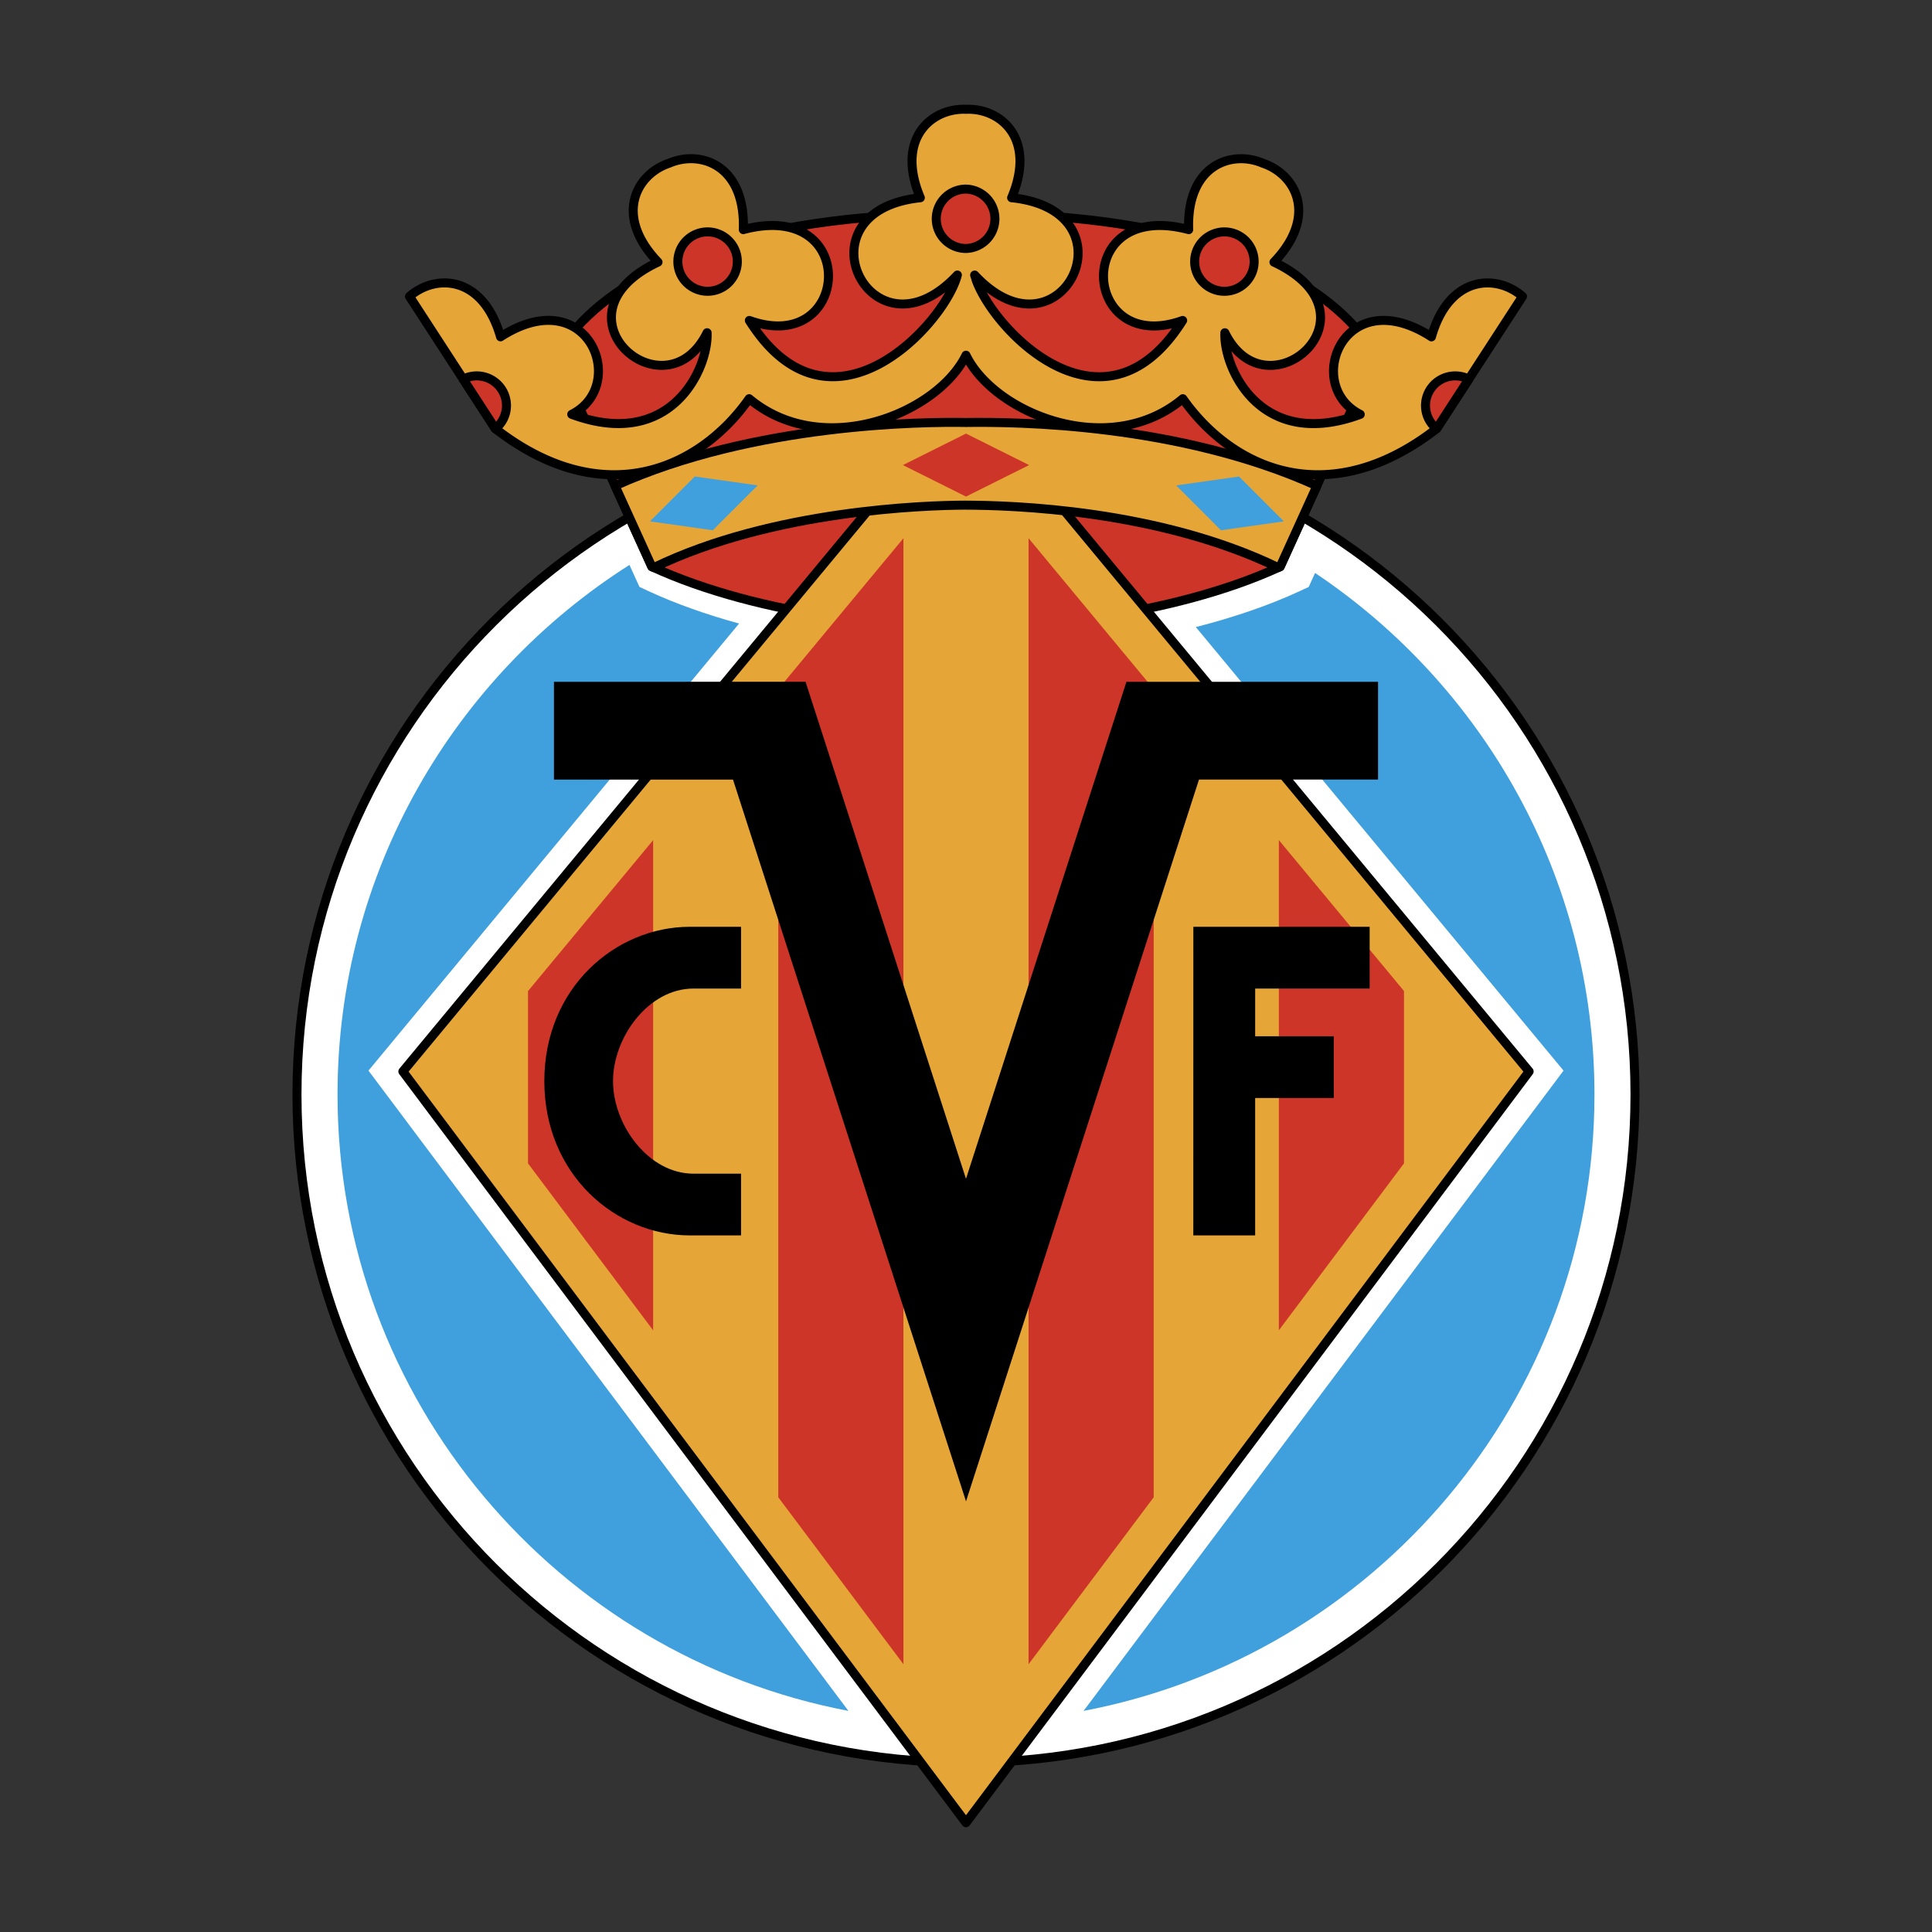 <svg xmlns="http://www.w3.org/2000/svg" width="2500" height="2500" viewBox="0 0 192.756 192.756"><rect x="0" y="0" width="192.756" height="192.756" fill="#333333" stroke="none"/><path d="M96.377 175.852c36.863 0 66.748-29.842 66.748-66.652S133.24 42.549 96.377 42.549 29.63 72.39 29.63 109.199c0 36.811 29.885 66.653 66.747 66.653z" fill-rule="evenodd" clip-rule="evenodd" fill="#fff" stroke="#000" stroke-width=".899" stroke-linejoin="round" stroke-miterlimit="2.613"/><path d="M96.378 21.41s-31.344-1.527-40.933 14.032l9.589 21.095c10.637 4.938 26.816 6.732 31.343 4.938 4.525 1.795 20.707 0 31.343-4.938l9.588-21.095c-9.583-15.552-40.906-14.033-40.93-14.032z" fill-rule="evenodd" clip-rule="evenodd" fill="#cd3529" stroke="#000" stroke-width=".899" stroke-linejoin="round" stroke-miterlimit="2.613"/><path fill-rule="evenodd" clip-rule="evenodd" fill="#e6a537" stroke="#000" stroke-width=".899" stroke-linejoin="round" stroke-miterlimit="2.613" d="M103.121 47.26l49.441 59.64-56.185 74.954L40.194 106.9l49.239-59.396 13.688-.244z"/><path fill-rule="evenodd" clip-rule="evenodd" fill="#cd3529" d="M127.592 132.723l12.486-16.657V98.877l-12.486-15.061v48.907zM102.619 166.039l12.486-16.656V68.759l-12.486-15.061v112.341zM77.649 149.383l12.486 16.656V53.7L77.649 68.759v80.624zM52.679 116.07l12.485 16.657V83.821l-12.485 15.06v17.189z"/><path d="M36.762 106.816l1.354-1.635L73.74 62.21c-3.181-.871-6.275-1.952-9.033-3.231l-.907-.421-.413-.908-.585-1.289c-17.49 11.122-29.126 30.642-29.126 52.838 0 30.52 21.986 55.994 50.97 61.496l-46.611-62.182-1.273-1.697zM159.08 109.199c0-21.664-11.078-40.79-27.875-52.035l-.221.487-.412.909-.906.42c-3.139 1.457-6.717 2.656-10.357 3.583l35.332 42.619 1.354 1.633-1.273 1.699-46.611 62.182c28.983-5.503 50.969-30.977 50.969-61.497z" fill-rule="evenodd" clip-rule="evenodd" fill="#3fa0dd"/><path d="M73.935 98.629h-4.757c-4.493 0-8.017 4.881-8.017 9.234s3.524 9.234 8.017 9.234h4.757v6.16h-5.109c-7.401 0-14.519-6.072-14.519-15.395 0-9.324 7.118-15.396 14.519-15.396h5.109v6.163zM136.65 98.627v-6.161h-17.589l-.004 30.792h6.17v-13.709h7.847v-6.16h-7.847l.002-4.762h11.421z" fill-rule="evenodd" clip-rule="evenodd"/><path fill-rule="evenodd" clip-rule="evenodd" d="M112.385 68.024l-16.008 49.587-16.007-49.59-25.102.003v9.758h17.864l23.247 72.005 23.244-72.009h17.865v-9.754h-25.103z"/><path d="M96.378 24.79a2.962 2.962 0 1 0 0-5.924 2.964 2.964 0 0 0-2.966 2.962 2.965 2.965 0 0 0 2.966 2.962" fill="none" stroke="#000" stroke-width=".899" stroke-linejoin="round" stroke-miterlimit="2.613"/><path d="M96.375 42.151c-4.009-.073-21.123.029-35.011 6.32l3.668 8.069c.064.03.131.058.196.088 11.886-5.756 27.141-6.213 31.06-6.23v.001c4.683.012 19.269.434 31.239 6.229l.197-.087 3.668-8.07c-13.812-6.255-30.011-6.39-35.017-6.32z" fill-rule="evenodd" clip-rule="evenodd" fill="#e6a537" stroke="#000" stroke-width=".899" stroke-linejoin="round" stroke-miterlimit="2.613"/><path d="M142.814 33.608v-.004c-8.746-5.631-12.857 4.843-7.104 7.738-9.895 3.667-13.654-4.552-13.504-8.143 4.195 8.528 16.031-1.795 4.902-7.045l-.004.001c4.455-4.655 2.141-8.79-1.107-9.867v-.001c-3.139-1.356-7.625.191-7.404 6.626l-.002-.004c-11.736-3.118-10.711 12.702-.598 9.064-7.814 12.422-18.777 1.089-20.605-4.048a10.447 10.447 0 0 0-.146-.481c4.027 4.312 7.855 3.175 9.49.615 1.852-2.902.889-7.632-5.797-8.331l-.004.002c2.504-5.934-1.135-8.975-4.553-8.825v.001a5.494 5.494 0 0 0-2.506.481c-2.348 1.07-3.925 3.893-2.051 8.342-1.181.123-2.182.372-3.021.714-6.995 2.851-2.727 12.186 3.574 9.361 1.007-.452 2.067-1.214 3.142-2.364l-.004.014c-1.273 4.864-12.688 17.333-20.749 4.517 10.113 3.637 11.138-12.183-.6-9.064l-.001.004c.221-6.436-4.264-7.982-7.405-6.626v.001c-3.248 1.076-5.562 5.212-1.107 9.867l-.004-.002c-11.129 5.25.708 15.573 4.902 7.045.15 3.591-3.61 11.809-13.504 8.143 5.754-2.896 1.643-13.369-7.103-7.738v.004c-1.772-6.19-6.516-6.285-9.086-4.029l8.568 13.195c10.788 8.377 20.376 4.04 25.321-2.993 7.34 6.134 18.786 1.498 21.634-4.336 2.847 5.835 14.292 10.472 21.634 4.338 4.945 7.031 14.533 11.37 25.32 2.992l8.568-13.196c-2.57-2.253-7.314-2.159-9.086 4.032z" fill-rule="evenodd" clip-rule="evenodd" fill="#e6a537" stroke="#000" stroke-width=".899" stroke-linejoin="round" stroke-miterlimit="2.613"/><path d="M71.654 28.866a2.961 2.961 0 0 0 1.715-3.823 2.969 2.969 0 0 0-3.829-1.713 2.962 2.962 0 0 0-1.714 3.824 2.968 2.968 0 0 0 3.828 1.712zM49.877 38.609a2.969 2.969 0 0 0-3.666-.781l3.211 4.945a2.957 2.957 0 0 0 .455-4.164zM96.377 24.791a2.963 2.963 0 0 1-2.966-2.962 2.964 2.964 0 0 1 2.966-2.962 2.963 2.963 0 0 1 0 5.924zM121.102 28.867c-1.531-.583-2.299-2.295-1.715-3.823s2.299-2.295 3.828-1.712a2.96 2.96 0 0 1 1.715 3.823 2.967 2.967 0 0 1-3.828 1.712zM142.877 38.61a2.971 2.971 0 0 1 3.666-.781l-3.211 4.946v-.001a2.962 2.962 0 0 1-.455-4.164z" fill-rule="evenodd" clip-rule="evenodd" fill="#cd3529" stroke="#000" stroke-width=".899" stroke-linejoin="round" stroke-miterlimit="2.613"/><path fill-rule="evenodd" clip-rule="evenodd" fill="#cd3529" d="M102.672 46.401l-6.294-3.143-6.293 3.143 6.293 3.141 6.294-3.141z"/><path fill-rule="evenodd" clip-rule="evenodd" fill="#3fa0dd" d="M75.589 48.428l-6.268-.887-4.473 4.476 6.269.887 4.472-4.476zM117.348 48.429l6.267-.887 4.473 4.476-6.27.887-4.47-4.476z"/></svg>